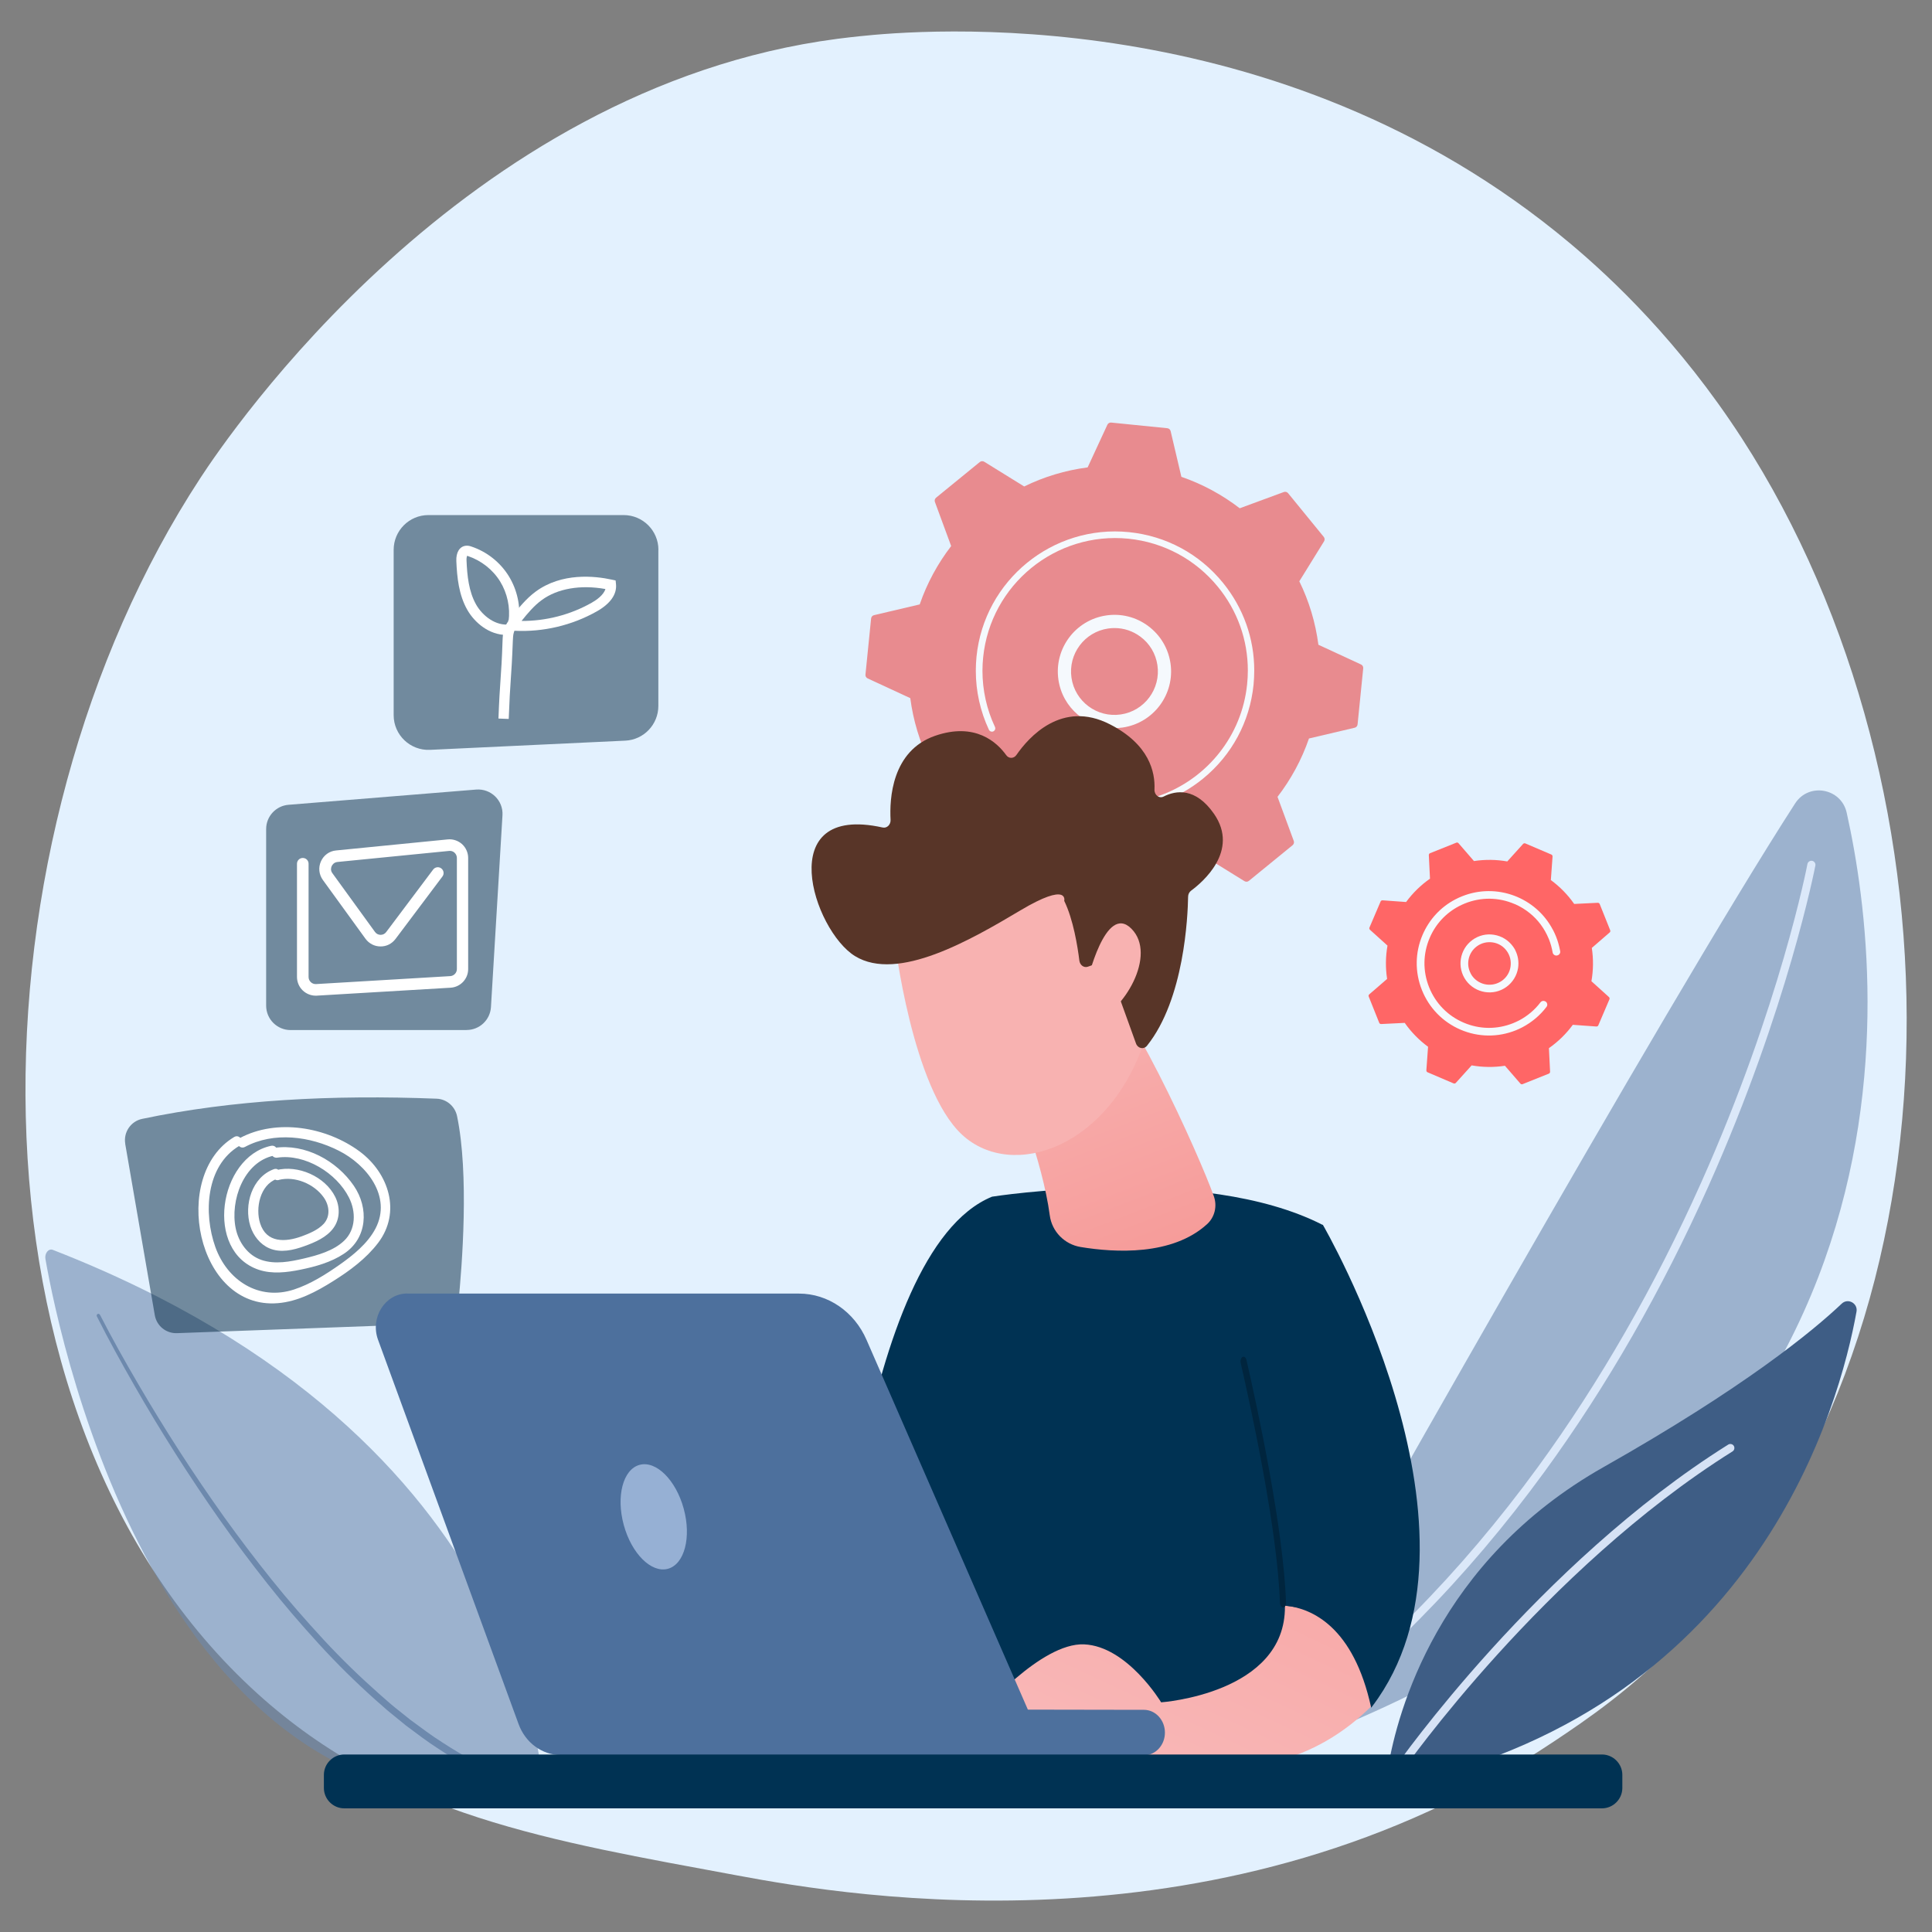 <?xml version="1.0" encoding="UTF-8"?><svg id="Layer_1" xmlns="http://www.w3.org/2000/svg" xmlns:xlink="http://www.w3.org/1999/xlink" viewBox="0 0 250 250"><rect x="0" y="0" width="250" height="250" fill="#808080" stroke="none"/><defs><style>.cls-1{fill:url(#linear-gradient);}.cls-2{fill:#003253;}.cls-3,.cls-4{fill:#00253e;}.cls-5{fill:#e88b8f;}.cls-6{fill:#f5f9fd;}.cls-7{fill:#e3f1fe;}.cls-8{fill:#fff;}.cls-9{fill:#f66;}.cls-10{fill:#96b0d4;}.cls-11{fill:#d6e2f5;}.cls-12{fill:#3e5d85;}.cls-13,.cls-14{fill:#6d89ad;}.cls-15{fill:#583528;}.cls-16{fill:#4d709d;}.cls-4{opacity:.5;}.cls-4,.cls-14{isolation:isolate;}.cls-14,.cls-17{opacity:.6;}.cls-18{fill:url(#linear-gradient-3);}.cls-19{fill:url(#linear-gradient-4);}.cls-20{fill:url(#linear-gradient-2);}</style><linearGradient id="linear-gradient" x1="131.64" y1="-405.78" x2="154.4" y2="-464.82" gradientTransform="translate(0 -288) scale(1 -1)" gradientUnits="userSpaceOnUse"><stop offset="0" stop-color="#f9baba"/><stop offset="1" stop-color="#f5928f"/></linearGradient><linearGradient id="linear-gradient-2" x1="145.49" y1="-523.77" x2="185.46" y2="-438.51" xlink:href="#linear-gradient"/><linearGradient id="linear-gradient-3" x1="-1409.65" y1="195.41" x2="-1420.36" y2="138.88" gradientTransform="translate(-1328.96 191.66) rotate(-179.45) scale(1.02 1.15)" gradientUnits="userSpaceOnUse"><stop offset="0" stop-color="#f5928f"/><stop offset="1" stop-color="#f8b2b1"/></linearGradient><linearGradient id="linear-gradient-4" x1="-1421.56" y1="197.67" x2="-1432.27" y2="141.14" xlink:href="#linear-gradient-3"/></defs><path class="cls-7" d="m217.42,212.08c-6.34,6.53-12,10.37-16.35,13.27-42.33,28.27-90.72,20.12-105.68,17.33-24.14-4.49-44.51-7.66-62.02-23.48C-6.4,183.26-4.47,108.29,25.93,61.85c3.6-5.51,33.95-50.49,82.45-56.83,1.19-.16,2.07-.24,2.85-.33,7.5-.79,53.99-4.99,91.9,26.77,5.43,4.55,14.16,12.75,22.26,25.25,29.61,45.73,29.7,116.55-7.95,155.36Z"/><path class="cls-14" d="m5.88,162.92c1.98,11.29,15.56,76.3,64.45,69.36,0,0-.52-46.03-63.5-70.55-.55-.21-1.08.45-.95,1.19Z"/><path class="cls-13" d="m12.94,170.14c1.55,3.03,3.23,6.02,4.95,8.96,1.72,2.95,3.51,5.86,5.36,8.73s3.77,5.69,5.75,8.47c1.99,2.77,4.05,5.49,6.19,8.15,2.13,2.66,4.38,5.23,6.69,7.73,2.31,2.5,4.77,4.87,7.31,7.12l.96.84c.32.28.64.56.97.82l1.99,1.59c1.37,1.01,2.72,2.03,4.16,2.94,2.84,1.85,5.84,3.46,8.99,4.66h0c.27.1.4.4.3.67-.1.27-.4.4-.67.3h0c-3.23-1.26-6.28-2.93-9.15-4.82-1.45-.93-2.82-1.98-4.2-3.01l-2-1.63c-.34-.27-.66-.55-.98-.84l-.97-.85c-2.56-2.29-5.01-4.7-7.32-7.23-2.31-2.53-4.55-5.13-6.67-7.82-2.13-2.69-4.18-5.43-6.15-8.23-1.97-2.8-3.87-5.65-5.71-8.54s-3.61-5.82-5.31-8.79c-1.7-2.97-3.36-5.96-4.9-9.03-.05-.11-.01-.24.1-.3.11-.05.24-.01.29.1h0Z"/><g class="cls-17"><path class="cls-13" d="m162.32,224.56c10.03-17.89,53.1-94.46,69.97-120.6,1.77-2.74,5.96-1.98,6.67,1.2,5.15,23.05,12.04,90.94-74.64,121.76-1.44.51-2.75-1.03-2-2.36Z"/><path class="cls-11" d="m165.16,225.23c-.13-.02-.26-.09-.35-.21-.17-.23-.12-.56.12-.73,12.6-9.13,24.06-20.72,34.07-34.45,8.01-10.99,15.12-23.37,21.12-36.79,10.22-22.86,13.73-41.06,13.76-41.24.05-.28.33-.47.61-.42.28.05.47.33.42.61-.04.18-3.56,18.48-13.82,41.45-6.03,13.49-13.17,25.93-21.23,36.99-10.08,13.82-21.62,25.5-34.31,34.7-.12.08-.26.11-.38.09Z"/></g><path class="cls-12" d="m181.81,230.78c-1.26.29-2.41-.81-2.19-2.09,1.19-7.05,6.38-26.7,27.88-38.85,18.16-10.27,27.03-17.56,30.82-21.15.8-.76,2.11-.05,1.91,1.04-2.16,12-12.58,50.72-58.42,61.06Z"/><path class="cls-11" d="m180.98,229.36c-.08-.01-.15-.04-.22-.09-.24-.16-.29-.49-.13-.73.18-.26,18.4-26.19,43-41.61.24-.15.57-.08.72.16.15.24.08.57-.16.72-24.42,15.3-42.52,41.06-42.7,41.32-.11.17-.31.25-.5.22Z"/><path class="cls-5" d="m121.71,109.95c.13.16.36.23.56.15l5.7-2.1c2.25,1.73,4.79,3.12,7.55,4.07l1.39,5.91c.05.21.22.36.44.38l7.25.73c.21.02.41-.09.5-.29l2.55-5.51c2.9-.38,5.67-1.22,8.21-2.47l5.17,3.2c.18.11.41.1.58-.04l5.65-4.61c.16-.13.23-.36.15-.56l-2.1-5.7c1.73-2.25,3.12-4.79,4.07-7.55l5.91-1.39c.21-.05.36-.22.38-.44l.73-7.25c.02-.21-.09-.41-.29-.5l-5.51-2.55c-.38-2.9-1.22-5.67-2.47-8.21l3.2-5.17c.11-.18.1-.41-.04-.58l-4.61-5.65c-.13-.16-.36-.23-.56-.15l-5.7,2.1c-2.25-1.73-4.79-3.12-7.55-4.07l-1.39-5.91c-.05-.21-.22-.36-.44-.38l-7.25-.73c-.21-.02-.41.09-.5.29l-2.55,5.51c-2.9.38-5.67,1.22-8.21,2.47l-5.17-3.2c-.18-.11-.41-.1-.58.04l-5.65,4.61c-.16.13-.23.36-.15.56l2.1,5.7c-1.73,2.25-3.12,4.79-4.07,7.55l-5.91,1.39c-.21.05-.36.22-.38.44l-.73,7.25c-.02.21.09.41.29.5l5.51,2.55c.38,2.9,1.22,5.66,2.47,8.21l-3.2,5.17c-.11.18-.1.41.04.58l4.61,5.65Z"/><path class="cls-6" d="m144.2,94.22c-3.57,0-6.71-2.62-7.24-6.26-.59-4,2.18-7.73,6.18-8.32,1.94-.29,3.87.2,5.44,1.37s2.59,2.88,2.88,4.81c.59,4-2.18,7.73-6.18,8.32-.36.05-.72.08-1.07.08Zm.02-12.95c-.27,0-.55.02-.83.06-3.07.45-5.19,3.31-4.74,6.38s3.31,5.19,6.38,4.74c3.07-.45,5.19-3.31,4.74-6.38-.22-1.48-1-2.8-2.21-3.69-.98-.73-2.14-1.11-3.34-1.11Z"/><path class="cls-6" d="m144.35,104.8c-.61,0-1.23-.03-1.85-.09h0c-.2-.02-.39-.04-.58-.07-.96-.13-1.9-.33-2.82-.61-.01,0-.02,0-.04-.01-.04-.01-.07-.02-.11-.03-.07-.02-.14-.04-.21-.07-.18-.06-.29-.23-.3-.41,0-.04,0-.09.02-.13.07-.22.31-.35.54-.27,1.15.37,2.36.63,3.58.75,6.05.61,11.7-2.01,15.21-6.46,1.96-2.48,3.25-5.52,3.59-8.88.06-.59.09-1.18.09-1.76,0-3.94-1.34-7.73-3.87-10.82-2.9-3.55-7.01-5.76-11.57-6.23-9.42-.95-17.85,5.93-18.81,15.35-.06.58-.09,1.16-.09,1.74,0,2.51.55,5,1.62,7.27.03.06.04.12.04.18,0,.16-.09.31-.25.39-.21.1-.47,0-.57-.2-1.12-2.39-1.7-5-1.7-7.64,0-.61.03-1.22.09-1.83,1-9.89,9.86-17.11,19.74-16.11,4.79.49,9.1,2.81,12.14,6.54,2.65,3.25,4.06,7.22,4.06,11.36,0,.61-.03,1.23-.09,1.85-.49,4.79-2.81,9.1-6.53,12.14-3.25,2.65-7.22,4.06-11.36,4.06Z"/><path class="cls-9" d="m208.26,129.31c.04-.1.02-.21-.06-.29l-2.27-2.05c.25-1.41.27-2.86.05-4.31l2.31-2c.08-.07.11-.18.07-.28l-1.36-3.4c-.04-.1-.14-.16-.25-.16l-3.05.15c-.84-1.2-1.86-2.24-3.02-3.09l.22-3.05c0-.11-.05-.21-.15-.25l-3.37-1.44c-.1-.04-.21-.02-.29.06l-2.05,2.27c-1.41-.25-2.86-.27-4.31-.05l-2-2.31c-.07-.08-.18-.11-.28-.07l-3.4,1.36c-.1.04-.16.14-.16.25l.15,3.05c-1.2.84-2.24,1.86-3.09,3.02l-3.05-.22c-.11,0-.21.05-.25.15l-1.44,3.37c-.04.1-.02.21.06.29l2.27,2.05c-.25,1.41-.27,2.86-.05,4.31l-2.31,2c-.08.07-.11.18-.07.28l1.36,3.4c.04.1.14.16.25.16l3.05-.15c.84,1.2,1.86,2.24,3.02,3.09l-.22,3.05c0,.11.05.21.15.25l3.37,1.44c.1.04.21.02.29-.06l2.05-2.27c1.41.25,2.86.27,4.31.05l2,2.31c.07.08.18.11.28.07l3.4-1.36c.1-.04.16-.14.16-.25l-.15-3.05c1.2-.84,2.24-1.86,3.09-3.02l3.05.22c.11,0,.21-.05.25-.15l1.44-3.37Z"/><path class="cls-6" d="m196.06,122.93c.37.71.5,1.52.38,2.32-.16.99-.69,1.86-1.5,2.45-1.67,1.22-4.02.84-5.24-.83-1.21-1.68-.84-4.02.83-5.24.81-.59,1.8-.83,2.79-.67.99.16,1.86.69,2.45,1.5.11.15.21.31.3.47Zm-5.77,3.01c.06.12.13.23.21.35.9,1.23,2.62,1.5,3.86.61.6-.43.99-1.07,1.1-1.8.11-.73-.06-1.46-.49-2.05h0c-.43-.6-1.07-.99-1.8-1.1-.73-.11-1.46.06-2.05.49-1.12.81-1.45,2.32-.82,3.51Z"/><path class="cls-6" d="m200.94,120.3c.15.28.28.57.4.86.24.59.41,1.21.53,1.83,0,.03,0,.06.02.08.04.22-.07.42-.26.52-.04.02-.09.04-.15.05-.27.05-.53-.14-.57-.4-.1-.58-.26-1.16-.48-1.71h0s-.02-.06-.04-.09c-.54-1.3-1.37-2.42-2.44-3.28-.58-.47-1.22-.86-1.92-1.17,0,0-.01,0-.02,0-.02,0-.04-.02-.05-.02-2.05-.88-4.32-.9-6.39-.07-.27.11-.53.23-.78.36-1.7.89-3.03,2.32-3.79,4.11-.88,2.05-.9,4.32-.07,6.39.83,2.07,2.41,3.69,4.47,4.57,2.05.88,4.32.9,6.39.07.26-.11.52-.22.77-.35,1.08-.57,2.03-1.36,2.77-2.34.05-.06.1-.11.16-.14.16-.09.37-.07.53.04.22.17.26.48.09.69-.83,1.09-1.89,1.98-3.1,2.62-.28.15-.57.28-.86.4-2.32.93-4.86.9-7.15-.08-2.29-.98-4.07-2.8-5-5.12-.93-2.32-.9-4.86.08-7.15.86-2,2.34-3.6,4.24-4.59.28-.15.57-.28.87-.4,4.48-1.8,9.56.14,11.75,4.33Z"/><path class="cls-2" d="m107.93,215.94s3.01-53.96,20.44-61.09c0,0,27.13-4.31,42.72,3.62l-3.29,68.35s-44.09,13.43-59.88-10.88Z"/><path class="cls-1" d="m131.15,141.06s3.74,9.07,4.69,16.21c.28,2.09,1.9,3.74,3.98,4.09,4.46.74,11.87,1.15,16.37-2.95,1-.91,1.34-2.34.88-3.62-1.85-5.19-11.5-26.81-16.75-30.12l-9.17,16.4Z"/><path class="cls-20" d="m166.27,207.79s0,.05,0,.09c.08,11.29-16.02,12.4-16.02,12.4,0,0-4.37-7.26-9.97-7.5-5.6-.24-13.38,8.89-13.38,8.89l12.43,1.99s22.37,13.51,38.63-3.39c-2.87-10.53-7.55-12.11-11.69-12.49Z"/><path class="cls-2" d="m171.16,158.47c-12.2,5.46-10.44,17.56-10.44,17.56,0,0,5.63,20.44,5.73,31.75,3.28.38,8.7,2.68,10.98,13.2.31-.4.61-.81.91-1.25,15.39-22.51-7.18-61.27-7.18-61.27Z"/><path class="cls-3" d="m166.04,208.01c-.22,0-.4-.28-.42-.63-.31-9.38-3.65-24.79-5.07-30.99-.08-.34.03-.69.24-.8.21-.11.44.08.51.42,1.43,6.25,4.79,21.81,5.11,31.37.01.35-.16.64-.38.64,0,0,0,0,0,0Z"/><path class="cls-4" d="m85.19,71.15v20.2c0,2.4-1.89,4.38-4.28,4.49l-25.26,1.19c-2.56.12-4.71-1.92-4.71-4.49v-21.39c0-2.48,2.01-4.5,4.5-4.5h25.26c2.48,0,4.5,2.01,4.5,4.5Z"/><path class="cls-4" d="m60.39,133.29h-22.79c-1.74,0-3.16-1.41-3.16-3.16v-22.85c0-1.64,1.26-3.01,2.9-3.14l24.28-1.97c1.91-.15,3.52,1.42,3.4,3.33l-1.49,24.81c-.1,1.67-1.48,2.97-3.15,2.97Z"/><path class="cls-8" d="m40.85,128.84c-.61,0-1.21-.24-1.66-.66-.48-.45-.76-1.1-.76-1.76v-14.65c0-.41.33-.75.75-.75s.75.33.75.75v14.65c0,.26.1.49.29.67.18.18.43.26.68.25l17.36-1.03c.48-.03.86-.43.86-.91v-14.38c0-.26-.11-.5-.3-.68s-.45-.26-.71-.23l-14.44,1.43c-.48.05-.68.39-.75.54s-.19.53.09.91l5.51,7.6c.17.24.44.38.73.38h0c.29,0,.56-.13.73-.37l6.07-8.08c.25-.33.72-.4,1.05-.15s.4.72.15,1.05l-6.07,8.08c-.47.62-1.16.98-1.95.97-.77,0-1.48-.37-1.94-1l-5.51-7.6c-.51-.71-.61-1.61-.25-2.41.36-.8,1.09-1.33,1.96-1.41l14.44-1.43c.68-.07,1.35.16,1.86.61.5.46.79,1.11.79,1.79v14.38c0,1.28-1,2.33-2.27,2.41l-17.36,1.03c-.05,0-.1,0-.15,0Z"/><path class="cls-4" d="m16.2,148l3.83,22.18c.24,1.39,1.46,2.38,2.87,2.33l33.71-1.24c1.4-.05,2.55-1.13,2.69-2.53.51-5.05,1.41-16.81-.16-24.33-.27-1.26-1.35-2.19-2.64-2.24-13.56-.53-26.39.15-38.1,2.61-1.48.31-2.45,1.74-2.19,3.23Z"/><path class="cls-16" d="m148.15,227.14s-.09,0-.14,0l-40.59-.07c-1.5,0-2.72-1.32-2.72-2.95,0-1.63,1.23-2.97,2.73-2.94l40.59.07c1.5,0,2.72,1.32,2.72,2.95,0,1.58-1.15,2.86-2.59,2.94Z"/><path class="cls-16" d="m52.69,167.39h50.7c3.74,0,7.15,2.33,8.74,5.99l23.44,53.72h-63.01c-2.41,0-4.58-1.59-5.46-4.02l-18.18-49.71c-1.05-2.87.91-5.99,3.77-5.99Z"/><ellipse class="cls-10" cx="84.6" cy="196.27" rx="4.02" ry="6.97" transform="translate(-48.74 29.24) rotate(-15.28)"/><path class="cls-8" d="m36.08,152.68c2.08-.53,4.56.51,5.8,2.25.74,1.04.91,2.45,0,3.44-.73.78-1.86,1.25-2.84,1.61-2.12.77-4.56.88-5.38-1.68-.63-1.97-.01-4.96,2.13-5.74.79-.29.45-1.56-.35-1.27-2.84,1.03-3.9,4.63-3.05,7.36.39,1.24,1.25,2.36,2.46,2.88,1.47.63,3.1.24,4.54-.28,1.36-.49,2.89-1.14,3.76-2.35.86-1.17.86-2.75.23-4.02-1.31-2.65-4.83-4.19-7.65-3.46-.82.21-.47,1.49.35,1.27h0Z"/><path class="cls-8" d="m35.87,149.8c3.6-.53,7.68,1.97,9.29,5.17.91,1.8.91,4.11-.63,5.58-1.36,1.3-3.42,1.88-5.21,2.3-1.76.41-3.72.79-5.48.19-1.79-.61-2.97-2.3-3.34-4.09-.74-3.57,1.01-8.57,4.92-9.41.83-.18.48-1.45-.35-1.27-6.77,1.44-8.66,13.68-1.58,16.04,1.75.58,3.66.34,5.42-.02,1.91-.39,3.92-.95,5.57-2.04,3.07-2.01,3.28-5.93,1.3-8.82-2.23-3.25-6.29-5.47-10.25-4.9-.84.12-.48,1.39.35,1.27h0Z"/><path class="cls-8" d="m31.7,148.41c3.75-2.01,8.43-1.38,12.12.48,3.6,1.8,6.92,5.92,4.78,10.06-1.01,1.95-2.91,3.48-4.68,4.72-1.81,1.27-3.77,2.5-5.87,3.19-4.55,1.49-8.64-1.16-10.19-5.51-1.54-4.33-1.24-10.49,3.11-13.08.73-.44.07-1.58-.67-1.14-8.26,4.93-4.9,22.37,5.65,21.5,2.61-.21,4.99-1.49,7.17-2.86,2.14-1.34,4.26-2.91,5.8-4.93,3.03-3.98,1.4-9.03-2.38-11.84-4.28-3.17-10.71-4.3-15.51-1.73-.75.4-.08,1.54.67,1.14h0Z"/><path class="cls-2" d="m207.28,234H44.55c-1.45,0-2.64-1.19-2.64-2.64v-1.69c0-1.45,1.19-2.64,2.64-2.64h162.74c1.45,0,2.64,1.19,2.64,2.64v1.69c0,1.45-1.19,2.64-2.64,2.64Z"/><path class="cls-8" d="m65.82,93.03l-1.32-.05c.09-2.43.18-3.76.27-5.05.09-1.28.18-2.6.26-5.01.02-.48.04-1.02.22-1.56.12-.36.31-.67.51-.96l.02-.15s.06,0,.09,0c.11-.15.22-.29.33-.43.92-1.15,1.87-2.35,3.12-3.27,3.38-2.48,7.63-2.03,9.87-1.54l.47.1.05.48c.13,1.31-.73,2.53-2.48,3.52-3.22,1.82-6.96,2.7-10.66,2.51-.02.05-.05.11-.06.16-.12.35-.13.77-.15,1.17-.09,2.43-.18,3.76-.27,5.05-.09,1.28-.17,2.6-.26,5.01Zm1.66-12.68c3.17.02,6.34-.8,9.09-2.36.6-.34,1.54-.99,1.77-1.77-3.22-.58-6.2-.07-8.24,1.43-1,.73-1.83,1.72-2.62,2.71Z"/><path class="cls-8" d="m65.52,82.16c-2.21,0-4.1-1.57-5.06-3.26-1.09-1.93-1.32-4.17-1.41-6.3-.05-1.12.42-1.88,1.21-1.98.31-.04.58.05.73.1,2.01.67,3.73,2.03,4.84,3.82,1.11,1.8,1.57,3.94,1.29,6.03l-1.31-.18c.24-1.77-.16-3.64-1.1-5.16s-2.45-2.7-4.14-3.27c-.05-.02-.09-.03-.12-.04-.04.09-.1.29-.08.61.08,1.97.29,4.02,1.24,5.7.81,1.43,2.53,2.83,4.4,2.56l.19,1.31c-.23.03-.46.05-.69.05Z"/><path class="cls-18" d="m115.74,121.47s2.25,19.36,8.76,25.37,19.36,1.65,23.83-12.88l-8.38-25.01-24.21,12.52Z"/><path class="cls-15" d="m140.77,125.09c-.5.18-1.02-.19-1.1-.78-.22-1.79-.78-5.33-1.96-7.74,0,0,.65-2.53-5.68,1.24-6.34,3.77-15.85,9.31-21.39,5.91-5.4-3.32-10.75-19.82,3.58-16.64.55.12,1.05-.37,1.02-.99-.15-2.7.15-8.92,5.74-10.87,5.23-1.82,8.06.87,9.22,2.49.34.48.98.47,1.32-.01,1.58-2.29,5.87-7.16,12.09-3.98,5.12,2.61,5.88,6.2,5.78,8.43-.04.72.61,1.22,1.19.92,1.58-.8,4.12-1.21,6.52,2.25,3.31,4.79-1.52,8.86-2.97,9.93-.24.18-.39.47-.39.79-.04,2.47-.48,13.25-5.32,19.28-.42.52-1.18.36-1.42-.29l-3.59-9.95c-.17-.46-.62-.7-1.04-.55l-1.6.56Z"/><path class="cls-19" d="m140.67,127.1s2.35-10.33,5.73-6.93c3.38,3.39-.99,10.75-4.92,12.12l-.81-5.18Z"/></svg>
